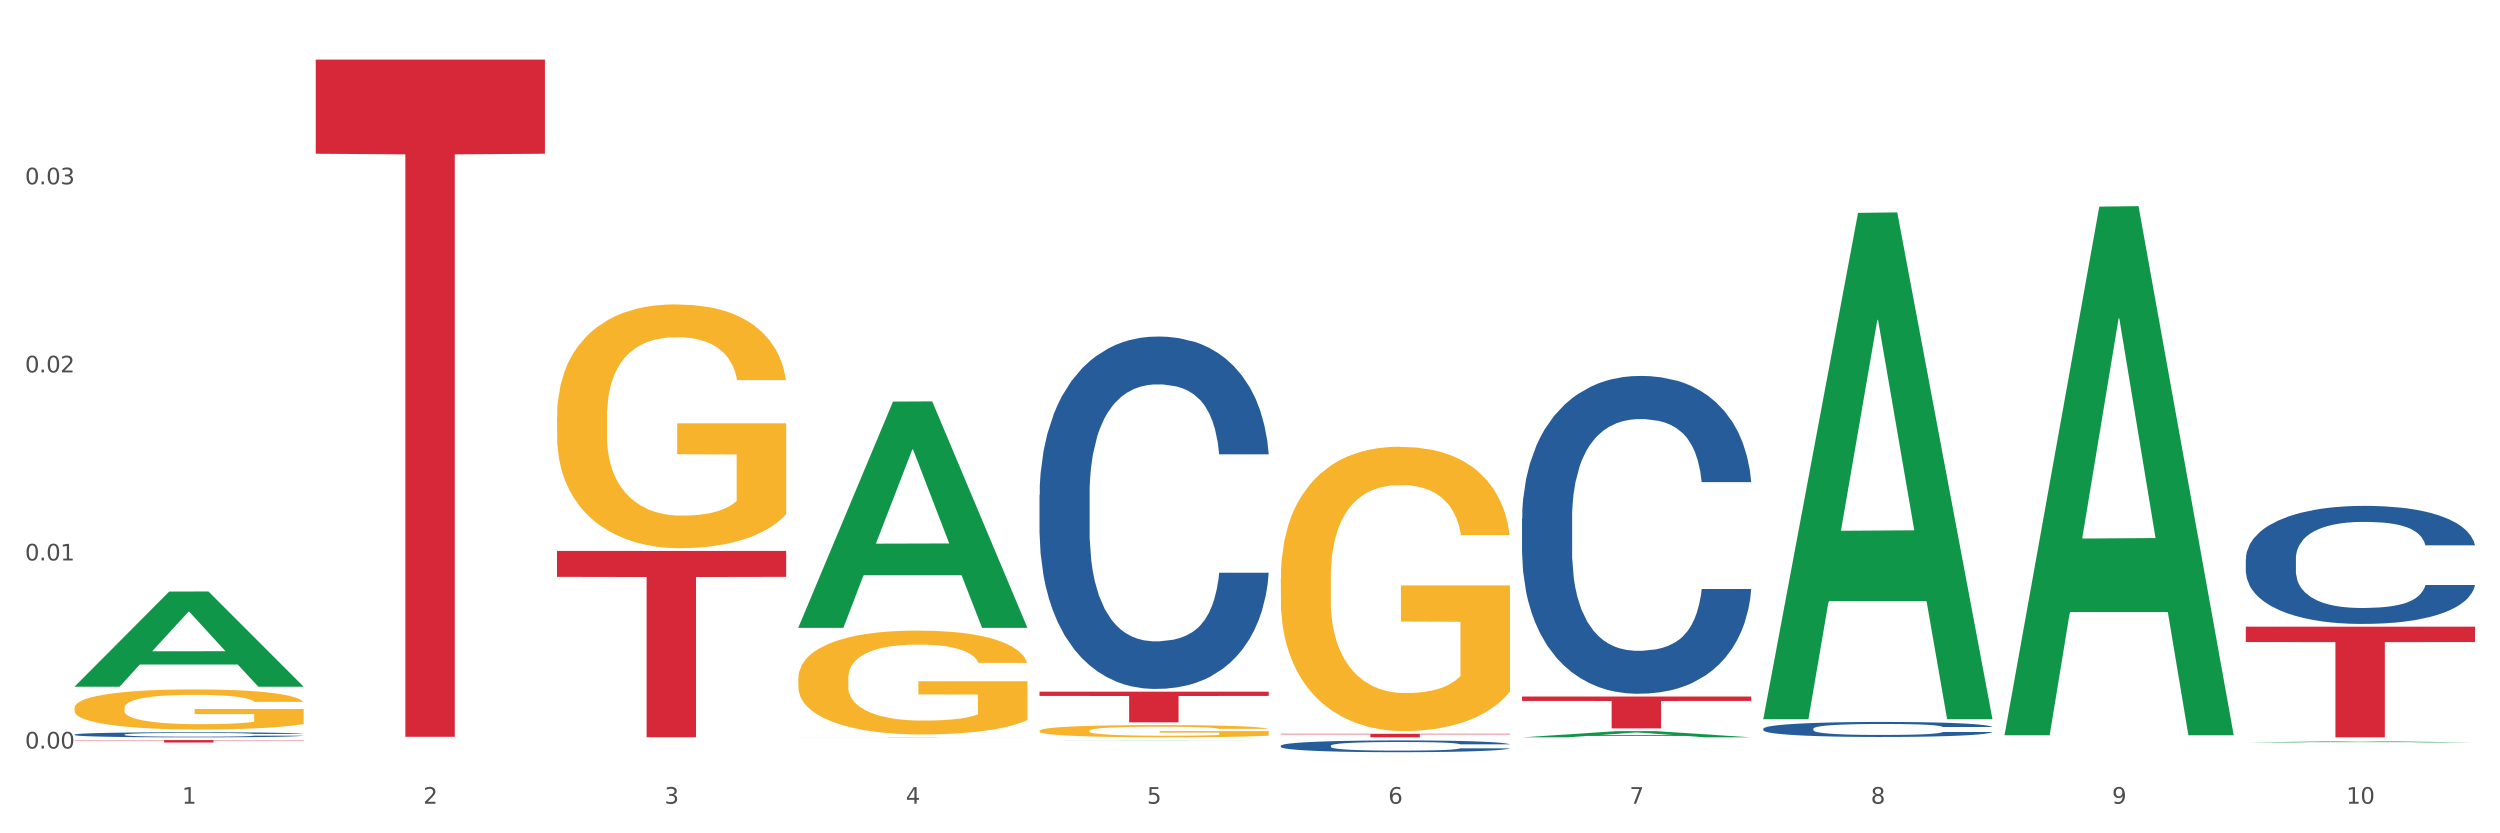 <?xml version="1.0" encoding="utf-8" standalone="no"?>
<!DOCTYPE svg PUBLIC "-//W3C//DTD SVG 1.1//EN"
  "http://www.w3.org/Graphics/SVG/1.1/DTD/svg11.dtd">
<svg xmlns:xlink="http://www.w3.org/1999/xlink" width="1080pt" height="360pt" viewBox="0 0 1080 360" xmlns="http://www.w3.org/2000/svg" version="1.1">
 <rect x="0" y="0" width="1080" height="360" fill="#333333" stroke="none"/>
 <defs>
  <style type="text/css">*{stroke-linejoin: round; stroke-linecap: butt}</style>
 </defs>
 <g id="figure_1">
  <g id="patch_1">
   <path d="M 0 360 
L 1080 360 
L 1080 0 
L 0 0 
z
" style="fill: #ffffff; stroke: #ffffff; stroke-linejoin: miter"/>
  </g>
  <g id="axes_1">
   <g id="matplotlib.axis_1">
    <g id="xtick_1">
     <g id="text_1">
      <!-- 1 -->
      <g style="fill: #4d4d4d" transform="translate(78.627 347.204) scale(0.096 -0.096)">
       <defs>
        <path id="DejaVuSans-31" d="M 794 531 
L 1825 531 
L 1825 4091 
L 703 3866 
L 703 4441 
L 1819 4666 
L 2450 4666 
L 2450 531 
L 3481 531 
L 3481 0 
L 794 0 
L 794 531 
z
" transform="scale(0.016)"/>
       </defs>
       <use xlink:href="#DejaVuSans-31"/>
      </g>
     </g>
    </g>
    <g id="xtick_2">
     <g id="text_2">
      <!-- 2 -->
      <g style="fill: #4d4d4d" transform="translate(182.851 347.204) scale(0.096 -0.096)">
       <defs>
        <path id="DejaVuSans-32" d="M 1228 531 
L 3431 531 
L 3431 0 
L 469 0 
L 469 531 
Q 828 903 1448 1529 
Q 2069 2156 2228 2338 
Q 2531 2678 2651 2914 
Q 2772 3150 2772 3378 
Q 2772 3750 2511 3984 
Q 2250 4219 1831 4219 
Q 1534 4219 1204 4116 
Q 875 4013 500 3803 
L 500 4441 
Q 881 4594 1212 4672 
Q 1544 4750 1819 4750 
Q 2544 4750 2975 4387 
Q 3406 4025 3406 3419 
Q 3406 3131 3298 2873 
Q 3191 2616 2906 2266 
Q 2828 2175 2409 1742 
Q 1991 1309 1228 531 
z
" transform="scale(0.016)"/>
       </defs>
       <use xlink:href="#DejaVuSans-32"/>
      </g>
     </g>
    </g>
    <g id="xtick_3">
     <g id="text_3">
      <!-- 3 -->
      <g style="fill: #4d4d4d" transform="translate(287.074 347.204) scale(0.096 -0.096)">
       <defs>
        <path id="DejaVuSans-33" d="M 2597 2516 
Q 3050 2419 3304 2112 
Q 3559 1806 3559 1356 
Q 3559 666 3084 287 
Q 2609 -91 1734 -91 
Q 1441 -91 1130 -33 
Q 819 25 488 141 
L 488 750 
Q 750 597 1062 519 
Q 1375 441 1716 441 
Q 2309 441 2620 675 
Q 2931 909 2931 1356 
Q 2931 1769 2642 2001 
Q 2353 2234 1838 2234 
L 1294 2234 
L 1294 2753 
L 1863 2753 
Q 2328 2753 2575 2939 
Q 2822 3125 2822 3475 
Q 2822 3834 2567 4026 
Q 2313 4219 1838 4219 
Q 1578 4219 1281 4162 
Q 984 4106 628 3988 
L 628 4550 
Q 988 4650 1302 4700 
Q 1616 4750 1894 4750 
Q 2613 4750 3031 4423 
Q 3450 4097 3450 3541 
Q 3450 3153 3228 2886 
Q 3006 2619 2597 2516 
z
" transform="scale(0.016)"/>
       </defs>
       <use xlink:href="#DejaVuSans-33"/>
      </g>
     </g>
    </g>
    <g id="xtick_4">
     <g id="text_4">
      <!-- 4 -->
      <g style="fill: #4d4d4d" transform="translate(391.298 347.204) scale(0.096 -0.096)">
       <defs>
        <path id="DejaVuSans-34" d="M 2419 4116 
L 825 1625 
L 2419 1625 
L 2419 4116 
z
M 2253 4666 
L 3047 4666 
L 3047 1625 
L 3713 1625 
L 3713 1100 
L 3047 1100 
L 3047 0 
L 2419 0 
L 2419 1100 
L 313 1100 
L 313 1709 
L 2253 4666 
z
" transform="scale(0.016)"/>
       </defs>
       <use xlink:href="#DejaVuSans-34"/>
      </g>
     </g>
    </g>
    <g id="xtick_5">
     <g id="text_5">
      <!-- 5 -->
      <g style="fill: #4d4d4d" transform="translate(495.522 347.204) scale(0.096 -0.096)">
       <defs>
        <path id="DejaVuSans-35" d="M 691 4666 
L 3169 4666 
L 3169 4134 
L 1269 4134 
L 1269 2991 
Q 1406 3038 1543 3061 
Q 1681 3084 1819 3084 
Q 2600 3084 3056 2656 
Q 3513 2228 3513 1497 
Q 3513 744 3044 326 
Q 2575 -91 1722 -91 
Q 1428 -91 1123 -41 
Q 819 9 494 109 
L 494 744 
Q 775 591 1075 516 
Q 1375 441 1709 441 
Q 2250 441 2565 725 
Q 2881 1009 2881 1497 
Q 2881 1984 2565 2268 
Q 2250 2553 1709 2553 
Q 1456 2553 1204 2497 
Q 953 2441 691 2322 
L 691 4666 
z
" transform="scale(0.016)"/>
       </defs>
       <use xlink:href="#DejaVuSans-35"/>
      </g>
     </g>
    </g>
    <g id="xtick_6">
     <g id="text_6">
      <!-- 6 -->
      <g style="fill: #4d4d4d" transform="translate(599.745 347.204) scale(0.096 -0.096)">
       <defs>
        <path id="DejaVuSans-36" d="M 2113 2584 
Q 1688 2584 1439 2293 
Q 1191 2003 1191 1497 
Q 1191 994 1439 701 
Q 1688 409 2113 409 
Q 2538 409 2786 701 
Q 3034 994 3034 1497 
Q 3034 2003 2786 2293 
Q 2538 2584 2113 2584 
z
M 3366 4563 
L 3366 3988 
Q 3128 4100 2886 4159 
Q 2644 4219 2406 4219 
Q 1781 4219 1451 3797 
Q 1122 3375 1075 2522 
Q 1259 2794 1537 2939 
Q 1816 3084 2150 3084 
Q 2853 3084 3261 2657 
Q 3669 2231 3669 1497 
Q 3669 778 3244 343 
Q 2819 -91 2113 -91 
Q 1303 -91 875 529 
Q 447 1150 447 2328 
Q 447 3434 972 4092 
Q 1497 4750 2381 4750 
Q 2619 4750 2861 4703 
Q 3103 4656 3366 4563 
z
" transform="scale(0.016)"/>
       </defs>
       <use xlink:href="#DejaVuSans-36"/>
      </g>
     </g>
    </g>
    <g id="xtick_7">
     <g id="text_7">
      <!-- 7 -->
      <g style="fill: #4d4d4d" transform="translate(703.969 347.204) scale(0.096 -0.096)">
       <defs>
        <path id="DejaVuSans-37" d="M 525 4666 
L 3525 4666 
L 3525 4397 
L 1831 0 
L 1172 0 
L 2766 4134 
L 525 4134 
L 525 4666 
z
" transform="scale(0.016)"/>
       </defs>
       <use xlink:href="#DejaVuSans-37"/>
      </g>
     </g>
    </g>
    <g id="xtick_8">
     <g id="text_8">
      <!-- 8 -->
      <g style="fill: #4d4d4d" transform="translate(808.193 347.204) scale(0.096 -0.096)">
       <defs>
        <path id="DejaVuSans-38" d="M 2034 2216 
Q 1584 2216 1326 1975 
Q 1069 1734 1069 1313 
Q 1069 891 1326 650 
Q 1584 409 2034 409 
Q 2484 409 2743 651 
Q 3003 894 3003 1313 
Q 3003 1734 2745 1975 
Q 2488 2216 2034 2216 
z
M 1403 2484 
Q 997 2584 770 2862 
Q 544 3141 544 3541 
Q 544 4100 942 4425 
Q 1341 4750 2034 4750 
Q 2731 4750 3128 4425 
Q 3525 4100 3525 3541 
Q 3525 3141 3298 2862 
Q 3072 2584 2669 2484 
Q 3125 2378 3379 2068 
Q 3634 1759 3634 1313 
Q 3634 634 3220 271 
Q 2806 -91 2034 -91 
Q 1263 -91 848 271 
Q 434 634 434 1313 
Q 434 1759 690 2068 
Q 947 2378 1403 2484 
z
M 1172 3481 
Q 1172 3119 1398 2916 
Q 1625 2713 2034 2713 
Q 2441 2713 2670 2916 
Q 2900 3119 2900 3481 
Q 2900 3844 2670 4047 
Q 2441 4250 2034 4250 
Q 1625 4250 1398 4047 
Q 1172 3844 1172 3481 
z
" transform="scale(0.016)"/>
       </defs>
       <use xlink:href="#DejaVuSans-38"/>
      </g>
     </g>
    </g>
    <g id="xtick_9">
     <g id="text_9">
      <!-- 9 -->
      <g style="fill: #4d4d4d" transform="translate(912.416 347.204) scale(0.096 -0.096)">
       <defs>
        <path id="DejaVuSans-39" d="M 703 97 
L 703 672 
Q 941 559 1184 500 
Q 1428 441 1663 441 
Q 2288 441 2617 861 
Q 2947 1281 2994 2138 
Q 2813 1869 2534 1725 
Q 2256 1581 1919 1581 
Q 1219 1581 811 2004 
Q 403 2428 403 3163 
Q 403 3881 828 4315 
Q 1253 4750 1959 4750 
Q 2769 4750 3195 4129 
Q 3622 3509 3622 2328 
Q 3622 1225 3098 567 
Q 2575 -91 1691 -91 
Q 1453 -91 1209 -44 
Q 966 3 703 97 
z
M 1959 2075 
Q 2384 2075 2632 2365 
Q 2881 2656 2881 3163 
Q 2881 3666 2632 3958 
Q 2384 4250 1959 4250 
Q 1534 4250 1286 3958 
Q 1038 3666 1038 3163 
Q 1038 2656 1286 2365 
Q 1534 2075 1959 2075 
z
" transform="scale(0.016)"/>
       </defs>
       <use xlink:href="#DejaVuSans-39"/>
      </g>
     </g>
    </g>
    <g id="xtick_10">
     <g id="text_10">
      <!-- 10 -->
      <g style="fill: #4d4d4d" transform="translate(1013.586 347.204) scale(0.096 -0.096)">
       <defs>
        <path id="DejaVuSans-30" d="M 2034 4250 
Q 1547 4250 1301 3770 
Q 1056 3291 1056 2328 
Q 1056 1369 1301 889 
Q 1547 409 2034 409 
Q 2525 409 2770 889 
Q 3016 1369 3016 2328 
Q 3016 3291 2770 3770 
Q 2525 4250 2034 4250 
z
M 2034 4750 
Q 2819 4750 3233 4129 
Q 3647 3509 3647 2328 
Q 3647 1150 3233 529 
Q 2819 -91 2034 -91 
Q 1250 -91 836 529 
Q 422 1150 422 2328 
Q 422 3509 836 4129 
Q 1250 4750 2034 4750 
z
" transform="scale(0.016)"/>
       </defs>
       <use xlink:href="#DejaVuSans-31"/>
       <use xlink:href="#DejaVuSans-30" transform="translate(63.623 0)"/>
      </g>
     </g>
    </g>
    <g id="xtick_11"/>
    <g id="xtick_12"/>
    <g id="xtick_13"/>
    <g id="xtick_14"/>
    <g id="xtick_15"/>
    <g id="xtick_16"/>
    <g id="xtick_17"/>
    <g id="xtick_18"/>
    <g id="xtick_19"/>
   </g>
   <g id="matplotlib.axis_2">
    <g id="ytick_1">
     <g id="text_11">
      <!-- 0.00 -->
      <g style="fill: #4d4d4d" transform="translate(10.8 323.363) scale(0.096 -0.096)">
       <defs>
        <path id="DejaVuSans-2e" d="M 684 794 
L 1344 794 
L 1344 0 
L 684 0 
L 684 794 
z
" transform="scale(0.016)"/>
       </defs>
       <use xlink:href="#DejaVuSans-30"/>
       <use xlink:href="#DejaVuSans-2e" transform="translate(63.623 0)"/>
       <use xlink:href="#DejaVuSans-30" transform="translate(95.41 0)"/>
       <use xlink:href="#DejaVuSans-30" transform="translate(159.033 0)"/>
      </g>
     </g>
    </g>
    <g id="ytick_2">
     <g id="text_12">
      <!-- 0.01 -->
      <g style="fill: #4d4d4d" transform="translate(10.8 242.118) scale(0.096 -0.096)">
       <use xlink:href="#DejaVuSans-30"/>
       <use xlink:href="#DejaVuSans-2e" transform="translate(63.623 0)"/>
       <use xlink:href="#DejaVuSans-30" transform="translate(95.41 0)"/>
       <use xlink:href="#DejaVuSans-31" transform="translate(159.033 0)"/>
      </g>
     </g>
    </g>
    <g id="ytick_3">
     <g id="text_13">
      <!-- 0.02 -->
      <g style="fill: #4d4d4d" transform="translate(10.8 160.874) scale(0.096 -0.096)">
       <use xlink:href="#DejaVuSans-30"/>
       <use xlink:href="#DejaVuSans-2e" transform="translate(63.623 0)"/>
       <use xlink:href="#DejaVuSans-30" transform="translate(95.41 0)"/>
       <use xlink:href="#DejaVuSans-32" transform="translate(159.033 0)"/>
      </g>
     </g>
    </g>
    <g id="ytick_4">
     <g id="text_14">
      <!-- 0.03 -->
      <g style="fill: #4d4d4d" transform="translate(10.8 79.629) scale(0.096 -0.096)">
       <use xlink:href="#DejaVuSans-30"/>
       <use xlink:href="#DejaVuSans-2e" transform="translate(63.623 0)"/>
       <use xlink:href="#DejaVuSans-30" transform="translate(95.41 0)"/>
       <use xlink:href="#DejaVuSans-33" transform="translate(159.033 0)"/>
      </g>
     </g>
    </g>
    <g id="ytick_5"/>
    <g id="ytick_6"/>
    <g id="ytick_7"/>
    <g id="ytick_8"/>
   </g>
   <g id="PolyCollection_1">
    <path d="M 32.175 296.582 
L 32.277 296.544 
L 73.107 255.552 
L 90.051 255.514 
L 131.187 296.66 
L 111.589 296.66 
L 102.709 287.078 
L 60.552 287.078 
L 60.246 287.233 
L 51.671 296.66 
L 32.175 296.66 
L 32.175 296.582 
L 65.86 281.36 
L 97.401 281.322 
L 81.783 264.284 
L 81.579 264.207 
L 81.375 264.323 
L 65.758 281.322 
L 65.86 281.36 
L 32.175 296.582 
z
" clip-path="url(#p7f5300e8a7)" style="fill: #109648"/>
    <path d="M 970.188 270.715 
L 1069.2 270.715 
L 1069.2 277.361 
L 1030.252 277.406 
L 1030.252 318.539 
L 1008.901 318.539 
L 1008.901 277.406 
L 970.188 277.361 
L 970.188 270.759 
L 970.188 270.715 
z
" clip-path="url(#p7f5300e8a7)" style="fill: #d62839"/>
    <path d="M 657.517 300.892 
L 756.529 300.892 
L 756.529 302.807 
L 717.581 302.82 
L 717.581 314.67 
L 696.23 314.67 
L 696.23 302.82 
L 657.517 302.807 
L 657.517 300.905 
L 657.517 300.892 
z
" clip-path="url(#p7f5300e8a7)" style="fill: #d62839"/>
    <path d="M 553.293 317.007 
L 652.306 317.007 
L 652.306 317.22 
L 613.358 317.222 
L 613.358 318.539 
L 592.006 318.539 
L 592.006 317.222 
L 553.293 317.22 
L 553.293 317.009 
L 553.293 317.007 
z
" clip-path="url(#p7f5300e8a7)" style="fill: #d62839"/>
    <path d="M 449.069 298.81 
L 548.082 298.81 
L 548.082 300.65 
L 509.134 300.663 
L 509.134 312.053 
L 487.783 312.053 
L 487.783 300.663 
L 449.069 300.65 
L 449.069 298.822 
L 449.069 298.81 
z
" clip-path="url(#p7f5300e8a7)" style="fill: #d62839"/>
    <path d="M 344.846 318.477 
L 443.858 318.477 
L 443.858 318.486 
L 404.91 318.486 
L 404.91 318.539 
L 383.559 318.539 
L 383.559 318.486 
L 344.846 318.486 
L 344.846 318.477 
L 344.846 318.477 
z
" clip-path="url(#p7f5300e8a7)" style="fill: #d62839"/>
    <path d="M 240.622 238.017 
L 339.635 238.017 
L 339.635 249.2 
L 300.687 249.275 
L 300.687 318.489 
L 279.336 318.489 
L 279.336 249.275 
L 240.622 249.2 
L 240.622 238.092 
L 240.622 238.017 
z
" clip-path="url(#p7f5300e8a7)" style="fill: #d62839"/>
    <path d="M 136.399 25.759 
L 235.411 25.759 
L 235.411 66.414 
L 196.463 66.689 
L 196.463 318.306 
L 175.112 318.306 
L 175.112 66.689 
L 136.399 66.414 
L 136.399 26.034 
L 136.399 25.759 
z
" clip-path="url(#p7f5300e8a7)" style="fill: #d62839"/>
    <path d="M 32.175 317.32 
L 32.292 317.318 
L 32.292 317.262 
L 32.643 317.185 
L 33.931 317.044 
L 35.569 316.936 
L 38.378 316.811 
L 39.899 316.759 
L 41.889 316.7 
L 45.985 316.605 
L 50.667 316.524 
L 53.944 316.48 
L 56.401 316.451 
L 61.902 316.401 
L 65.062 316.378 
L 68.339 316.36 
L 71.148 316.348 
L 75.829 316.334 
L 79.575 316.328 
L 83.905 316.326 
L 87.533 316.328 
L 92.331 316.336 
L 99.354 316.36 
L 102.045 316.374 
L 105.674 316.399 
L 109.419 316.431 
L 112.462 316.463 
L 115.973 316.51 
L 119.601 316.571 
L 123.112 316.647 
L 125.57 316.718 
L 127.559 316.793 
L 129.315 316.884 
L 130.602 316.983 
L 131.187 317.066 
L 109.77 317.066 
L 109.185 316.991 
L 108.014 316.91 
L 106.844 316.856 
L 105.557 316.811 
L 103.567 316.761 
L 101.811 316.728 
L 98.886 316.69 
L 96.194 316.666 
L 93.97 316.651 
L 91.278 316.639 
L 85.543 316.627 
L 81.447 316.627 
L 78.872 316.631 
L 75.712 316.641 
L 73.021 316.655 
L 69.861 316.68 
L 67.403 316.706 
L 64.945 316.74 
L 63.541 316.765 
L 61.434 316.809 
L 60.03 316.845 
L 58.157 316.908 
L 57.104 316.953 
L 55.231 317.068 
L 54.412 317.153 
L 54.061 317.211 
L 53.827 317.276 
L 53.827 317.591 
L 54.529 317.733 
L 55.114 317.794 
L 56.05 317.862 
L 57.806 317.951 
L 60.381 318.038 
L 63.072 318.101 
L 65.296 318.139 
L 67.403 318.167 
L 69.509 318.19 
L 72.084 318.21 
L 74.191 318.222 
L 77.351 318.234 
L 81.096 318.24 
L 84.022 318.24 
L 89.991 318.23 
L 92.683 318.22 
L 95.257 318.206 
L 98.066 318.184 
L 100.29 318.159 
L 101.577 318.141 
L 103.684 318.103 
L 105.322 318.062 
L 106.727 318.016 
L 107.663 317.975 
L 108.717 317.915 
L 109.536 317.846 
L 109.77 317.81 
L 131.187 317.81 
L 130.719 317.882 
L 129.9 317.953 
L 128.262 318.048 
L 126.974 318.103 
L 124.985 318.17 
L 122.878 318.226 
L 119.952 318.289 
L 117.26 318.335 
L 114.451 318.376 
L 111.408 318.412 
L 105.908 318.463 
L 103.918 318.477 
L 99.705 318.501 
L 96.428 318.515 
L 91.629 318.529 
L 86.714 318.537 
L 81.564 318.539 
L 77 318.535 
L 71.967 318.523 
L 68.807 318.511 
L 65.296 318.493 
L 61.2 318.465 
L 57.338 318.43 
L 53.71 318.39 
L 50.316 318.343 
L 47.156 318.291 
L 43.059 318.204 
L 40.016 318.119 
L 37.793 318.04 
L 36.271 317.973 
L 34.75 317.889 
L 33.931 317.83 
L 32.643 317.688 
L 32.175 317.557 
L 32.175 317.32 
z
" clip-path="url(#p7f5300e8a7)" style="fill: #255c99"/>
    <path d="M 449.069 213.784 
L 449.187 213.645 
L 449.187 209.751 
L 449.538 204.467 
L 450.825 194.733 
L 452.464 187.363 
L 455.272 178.742 
L 456.794 175.126 
L 458.783 171.094 
L 462.88 164.558 
L 467.561 158.996 
L 470.838 155.937 
L 473.296 153.99 
L 478.797 150.514 
L 481.957 148.984 
L 485.234 147.733 
L 488.042 146.898 
L 492.724 145.925 
L 496.469 145.508 
L 500.799 145.369 
L 504.427 145.508 
L 509.226 146.064 
L 516.248 147.733 
L 518.94 148.706 
L 522.568 150.375 
L 526.313 152.6 
L 529.356 154.824 
L 532.867 158.023 
L 536.495 162.194 
L 540.006 167.478 
L 542.464 172.345 
L 544.454 177.49 
L 546.209 183.748 
L 547.497 190.562 
L 548.082 196.263 
L 526.664 196.263 
L 526.079 191.118 
L 524.909 185.556 
L 523.738 181.801 
L 522.451 178.742 
L 520.461 175.266 
L 518.706 173.041 
L 515.78 170.399 
L 513.088 168.73 
L 510.864 167.757 
L 508.173 166.922 
L 502.438 166.088 
L 498.342 166.088 
L 495.767 166.366 
L 492.607 167.061 
L 489.915 168.035 
L 486.755 169.703 
L 484.297 171.511 
L 481.84 173.875 
L 480.435 175.544 
L 478.328 178.603 
L 476.924 181.106 
L 475.051 185.417 
L 473.998 188.476 
L 472.126 196.402 
L 471.306 202.242 
L 470.955 206.275 
L 470.721 210.725 
L 470.721 232.417 
L 471.423 242.151 
L 472.009 246.323 
L 472.945 251.051 
L 474.7 257.169 
L 477.275 263.148 
L 479.967 267.459 
L 482.191 270.101 
L 484.297 272.048 
L 486.404 273.578 
L 488.979 274.968 
L 491.085 275.802 
L 494.245 276.637 
L 497.991 277.054 
L 500.916 277.054 
L 506.885 276.359 
L 509.577 275.663 
L 512.152 274.69 
L 514.961 273.16 
L 517.184 271.492 
L 518.472 270.24 
L 520.578 267.598 
L 522.217 264.817 
L 523.621 261.619 
L 524.558 258.838 
L 525.611 254.666 
L 526.43 249.938 
L 526.664 247.435 
L 548.082 247.435 
L 547.614 252.441 
L 546.795 257.308 
L 545.156 263.844 
L 543.869 267.598 
L 541.879 272.187 
L 539.772 276.081 
L 536.846 280.391 
L 534.155 283.59 
L 531.346 286.371 
L 528.303 288.874 
L 522.802 292.35 
L 520.813 293.323 
L 516.599 294.992 
L 513.322 295.965 
L 508.524 296.939 
L 503.608 297.495 
L 498.459 297.634 
L 493.894 297.356 
L 488.862 296.522 
L 485.702 295.687 
L 482.191 294.436 
L 478.094 292.489 
L 474.232 290.125 
L 470.604 287.344 
L 467.21 284.146 
L 464.05 280.53 
L 459.954 274.551 
L 456.911 268.711 
L 454.687 263.287 
L 453.166 258.699 
L 451.644 252.858 
L 450.825 248.826 
L 449.538 239.092 
L 449.069 230.053 
L 449.069 213.784 
z
" clip-path="url(#p7f5300e8a7)" style="fill: #255c99"/>
    <path d="M 553.293 322.147 
L 553.41 322.142 
L 553.41 322.012 
L 553.761 321.835 
L 555.049 321.51 
L 556.687 321.263 
L 559.496 320.975 
L 561.017 320.854 
L 563.007 320.719 
L 567.103 320.501 
L 571.785 320.315 
L 575.062 320.213 
L 577.52 320.148 
L 583.02 320.032 
L 586.18 319.98 
L 589.457 319.939 
L 592.266 319.911 
L 596.948 319.878 
L 600.693 319.864 
L 605.023 319.86 
L 608.651 319.864 
L 613.45 319.883 
L 620.472 319.939 
L 623.164 319.971 
L 626.792 320.027 
L 630.537 320.101 
L 633.58 320.176 
L 637.091 320.283 
L 640.719 320.422 
L 644.23 320.599 
L 646.688 320.761 
L 648.677 320.933 
L 650.433 321.142 
L 651.72 321.37 
L 652.306 321.561 
L 630.888 321.561 
L 630.303 321.389 
L 629.132 321.203 
L 627.962 321.077 
L 626.675 320.975 
L 624.685 320.859 
L 622.929 320.785 
L 620.004 320.696 
L 617.312 320.64 
L 615.088 320.608 
L 612.396 320.58 
L 606.661 320.552 
L 602.565 320.552 
L 599.99 320.561 
L 596.83 320.585 
L 594.139 320.617 
L 590.979 320.673 
L 588.521 320.733 
L 586.063 320.812 
L 584.659 320.868 
L 582.552 320.97 
L 581.148 321.054 
L 579.275 321.198 
L 578.222 321.301 
L 576.349 321.565 
L 575.53 321.761 
L 575.179 321.896 
L 574.945 322.044 
L 574.945 322.769 
L 575.647 323.095 
L 576.232 323.234 
L 577.168 323.392 
L 578.924 323.597 
L 581.499 323.797 
L 584.191 323.941 
L 586.414 324.029 
L 588.521 324.094 
L 590.628 324.145 
L 593.202 324.192 
L 595.309 324.22 
L 598.469 324.248 
L 602.214 324.262 
L 605.14 324.262 
L 611.109 324.238 
L 613.801 324.215 
L 616.375 324.183 
L 619.184 324.131 
L 621.408 324.076 
L 622.695 324.034 
L 624.802 323.945 
L 626.441 323.852 
L 627.845 323.746 
L 628.781 323.653 
L 629.835 323.513 
L 630.654 323.355 
L 630.888 323.271 
L 652.306 323.271 
L 651.837 323.439 
L 651.018 323.601 
L 649.38 323.82 
L 648.092 323.945 
L 646.103 324.099 
L 643.996 324.229 
L 641.07 324.373 
L 638.378 324.48 
L 635.569 324.573 
L 632.526 324.657 
L 627.026 324.773 
L 625.036 324.805 
L 620.823 324.861 
L 617.546 324.894 
L 612.747 324.926 
L 607.832 324.945 
L 602.682 324.95 
L 598.118 324.94 
L 593.085 324.912 
L 589.925 324.884 
L 586.414 324.843 
L 582.318 324.778 
L 578.456 324.698 
L 574.828 324.606 
L 571.434 324.499 
L 568.274 324.378 
L 564.177 324.178 
L 561.135 323.983 
L 558.911 323.801 
L 557.389 323.648 
L 555.868 323.453 
L 555.049 323.318 
L 553.761 322.993 
L 553.293 322.69 
L 553.293 322.147 
z
" clip-path="url(#p7f5300e8a7)" style="fill: #255c99"/>
    <path d="M 657.517 224.092 
L 657.634 223.967 
L 657.634 220.455 
L 657.985 215.69 
L 659.272 206.911 
L 660.911 200.264 
L 663.72 192.488 
L 665.241 189.228 
L 667.231 185.591 
L 671.327 179.696 
L 676.008 174.68 
L 679.285 171.921 
L 681.743 170.165 
L 687.244 167.03 
L 690.404 165.65 
L 693.681 164.521 
L 696.49 163.769 
L 701.171 162.891 
L 704.916 162.515 
L 709.247 162.389 
L 712.875 162.515 
L 717.673 163.017 
L 724.695 164.521 
L 727.387 165.399 
L 731.015 166.904 
L 734.76 168.911 
L 737.803 170.918 
L 741.314 173.802 
L 744.943 177.564 
L 748.454 182.33 
L 750.911 186.719 
L 752.901 191.36 
L 754.657 197.003 
L 755.944 203.149 
L 756.529 208.29 
L 735.112 208.29 
L 734.526 203.65 
L 733.356 198.634 
L 732.186 195.248 
L 730.898 192.488 
L 728.909 189.353 
L 727.153 187.347 
L 724.227 184.964 
L 721.535 183.459 
L 719.312 182.581 
L 716.62 181.828 
L 710.885 181.076 
L 706.789 181.076 
L 704.214 181.327 
L 701.054 181.954 
L 698.362 182.832 
L 695.202 184.337 
L 692.745 185.967 
L 690.287 188.099 
L 688.882 189.604 
L 686.776 192.363 
L 685.371 194.62 
L 683.499 198.508 
L 682.445 201.267 
L 680.573 208.416 
L 679.754 213.683 
L 679.402 217.32 
L 679.168 221.333 
L 679.168 240.898 
L 679.871 249.677 
L 680.456 253.439 
L 681.392 257.703 
L 683.148 263.221 
L 685.722 268.614 
L 688.414 272.502 
L 690.638 274.884 
L 692.745 276.64 
L 694.851 278.02 
L 697.426 279.274 
L 699.533 280.026 
L 702.693 280.779 
L 706.438 281.155 
L 709.364 281.155 
L 715.332 280.528 
L 718.024 279.901 
L 720.599 279.023 
L 723.408 277.644 
L 725.632 276.139 
L 726.919 275.01 
L 729.026 272.627 
L 730.664 270.119 
L 732.069 267.234 
L 733.005 264.726 
L 734.058 260.964 
L 734.877 256.7 
L 735.112 254.442 
L 756.529 254.442 
L 756.061 258.957 
L 755.242 263.346 
L 753.603 269.241 
L 752.316 272.627 
L 750.326 276.766 
L 748.22 280.277 
L 745.294 284.165 
L 742.602 287.049 
L 739.793 289.558 
L 736.75 291.815 
L 731.249 294.95 
L 729.26 295.828 
L 725.046 297.333 
L 721.769 298.211 
L 716.971 299.089 
L 712.055 299.591 
L 706.906 299.716 
L 702.341 299.465 
L 697.309 298.713 
L 694.149 297.96 
L 690.638 296.832 
L 686.542 295.076 
L 682.679 292.944 
L 679.051 290.436 
L 675.657 287.551 
L 672.497 284.29 
L 668.401 278.898 
L 665.358 273.63 
L 663.134 268.739 
L 661.613 264.601 
L 660.091 259.333 
L 659.272 255.696 
L 657.985 246.917 
L 657.517 238.766 
L 657.517 224.092 
z
" clip-path="url(#p7f5300e8a7)" style="fill: #255c99"/>
    <path d="M 761.74 314.797 
L 761.857 314.791 
L 761.857 314.625 
L 762.208 314.4 
L 763.496 313.985 
L 765.134 313.671 
L 767.943 313.303 
L 769.465 313.149 
L 771.454 312.977 
L 775.551 312.698 
L 780.232 312.461 
L 783.509 312.331 
L 785.967 312.248 
L 791.467 312.1 
L 794.627 312.034 
L 797.904 311.981 
L 800.713 311.945 
L 805.395 311.904 
L 809.14 311.886 
L 813.47 311.88 
L 817.098 311.886 
L 821.897 311.91 
L 828.919 311.981 
L 831.611 312.023 
L 835.239 312.094 
L 838.984 312.189 
L 842.027 312.283 
L 845.538 312.42 
L 849.166 312.598 
L 852.677 312.823 
L 855.135 313.03 
L 857.125 313.25 
L 858.88 313.517 
L 860.168 313.807 
L 860.753 314.05 
L 839.335 314.05 
L 838.75 313.831 
L 837.58 313.594 
L 836.409 313.434 
L 835.122 313.303 
L 833.132 313.155 
L 831.377 313.06 
L 828.451 312.947 
L 825.759 312.876 
L 823.535 312.835 
L 820.843 312.799 
L 815.109 312.764 
L 811.012 312.764 
L 808.438 312.775 
L 805.278 312.805 
L 802.586 312.847 
L 799.426 312.918 
L 796.968 312.995 
L 794.51 313.096 
L 793.106 313.167 
L 790.999 313.297 
L 789.595 313.404 
L 787.722 313.588 
L 786.669 313.718 
L 784.796 314.056 
L 783.977 314.305 
L 783.626 314.477 
L 783.392 314.667 
L 783.392 315.592 
L 784.094 316.007 
L 784.679 316.184 
L 785.616 316.386 
L 787.371 316.647 
L 789.946 316.902 
L 792.638 317.086 
L 794.862 317.198 
L 796.968 317.281 
L 799.075 317.346 
L 801.65 317.406 
L 803.756 317.441 
L 806.916 317.477 
L 810.661 317.495 
L 813.587 317.495 
L 819.556 317.465 
L 822.248 317.435 
L 824.823 317.394 
L 827.632 317.329 
L 829.855 317.257 
L 831.143 317.204 
L 833.249 317.091 
L 834.888 316.973 
L 836.292 316.837 
L 837.229 316.718 
L 838.282 316.54 
L 839.101 316.339 
L 839.335 316.232 
L 860.753 316.232 
L 860.285 316.445 
L 859.465 316.653 
L 857.827 316.931 
L 856.539 317.091 
L 854.55 317.287 
L 852.443 317.453 
L 849.517 317.637 
L 846.825 317.773 
L 844.017 317.892 
L 840.974 317.999 
L 835.473 318.147 
L 833.483 318.188 
L 829.27 318.259 
L 825.993 318.301 
L 821.195 318.342 
L 816.279 318.366 
L 811.13 318.372 
L 806.565 318.36 
L 801.533 318.325 
L 798.373 318.289 
L 794.862 318.236 
L 790.765 318.153 
L 786.903 318.052 
L 783.275 317.933 
L 779.881 317.797 
L 776.721 317.643 
L 772.625 317.388 
L 769.582 317.139 
L 767.358 316.908 
L 765.837 316.712 
L 764.315 316.463 
L 763.496 316.291 
L 762.208 315.876 
L 761.74 315.491 
L 761.74 314.797 
z
" clip-path="url(#p7f5300e8a7)" style="fill: #255c99"/>
    <path d="M 970.188 241.45 
L 970.305 241.403 
L 970.305 240.099 
L 970.656 238.329 
L 971.943 235.068 
L 973.582 232.599 
L 976.39 229.711 
L 977.912 228.5 
L 979.902 227.149 
L 983.998 224.96 
L 988.679 223.096 
L 991.956 222.071 
L 994.414 221.419 
L 999.915 220.255 
L 1003.075 219.742 
L 1006.352 219.323 
L 1009.161 219.044 
L 1013.842 218.718 
L 1017.587 218.578 
L 1021.917 218.531 
L 1025.546 218.578 
L 1030.344 218.764 
L 1037.366 219.323 
L 1040.058 219.649 
L 1043.686 220.208 
L 1047.431 220.953 
L 1050.474 221.699 
L 1053.985 222.77 
L 1057.613 224.168 
L 1061.125 225.938 
L 1063.582 227.568 
L 1065.572 229.292 
L 1067.327 231.388 
L 1068.615 233.67 
L 1069.2 235.58 
L 1047.782 235.58 
L 1047.197 233.857 
L 1046.027 231.993 
L 1044.857 230.736 
L 1043.569 229.711 
L 1041.58 228.546 
L 1039.824 227.801 
L 1036.898 226.916 
L 1034.206 226.357 
L 1031.983 226.031 
L 1029.291 225.751 
L 1023.556 225.472 
L 1019.46 225.472 
L 1016.885 225.565 
L 1013.725 225.798 
L 1011.033 226.124 
L 1007.873 226.683 
L 1005.415 227.289 
L 1002.958 228.081 
L 1001.553 228.64 
L 999.447 229.664 
L 998.042 230.503 
L 996.17 231.947 
L 995.116 232.972 
L 993.244 235.627 
L 992.424 237.583 
L 992.073 238.934 
L 991.839 240.425 
L 991.839 247.692 
L 992.541 250.952 
L 993.127 252.35 
L 994.063 253.934 
L 995.818 255.983 
L 998.393 257.986 
L 1001.085 259.43 
L 1003.309 260.315 
L 1005.415 260.968 
L 1007.522 261.48 
L 1010.097 261.946 
L 1012.203 262.225 
L 1015.363 262.505 
L 1019.109 262.645 
L 1022.035 262.645 
L 1028.003 262.412 
L 1030.695 262.179 
L 1033.27 261.853 
L 1036.079 261.34 
L 1038.303 260.781 
L 1039.59 260.362 
L 1041.697 259.477 
L 1043.335 258.545 
L 1044.739 257.474 
L 1045.676 256.542 
L 1046.729 255.145 
L 1047.548 253.561 
L 1047.782 252.723 
L 1069.2 252.723 
L 1068.732 254.4 
L 1067.913 256.03 
L 1066.274 258.219 
L 1064.987 259.477 
L 1062.997 261.014 
L 1060.89 262.319 
L 1057.965 263.763 
L 1055.273 264.834 
L 1052.464 265.766 
L 1049.421 266.604 
L 1043.92 267.769 
L 1041.931 268.095 
L 1037.717 268.654 
L 1034.44 268.98 
L 1029.642 269.306 
L 1024.726 269.492 
L 1019.577 269.539 
L 1015.012 269.446 
L 1009.98 269.166 
L 1006.82 268.887 
L 1003.309 268.467 
L 999.212 267.815 
L 995.35 267.023 
L 991.722 266.092 
L 988.328 265.02 
L 985.168 263.809 
L 981.072 261.806 
L 978.029 259.85 
L 975.805 258.033 
L 974.284 256.496 
L 972.762 254.539 
L 971.943 253.188 
L 970.656 249.928 
L 970.188 246.9 
L 970.188 241.45 
z
" clip-path="url(#p7f5300e8a7)" style="fill: #255c99"/>
    <path d="M 32.175 305.837 
L 32.292 305.821 
L 32.292 305.252 
L 32.526 304.761 
L 33.695 303.575 
L 35.448 302.595 
L 36.734 302.073 
L 38.02 301.646 
L 39.54 301.219 
L 41.41 300.777 
L 44.8 300.128 
L 46.904 299.796 
L 49.476 299.448 
L 54.152 298.942 
L 57.542 298.658 
L 61.049 298.421 
L 66.777 298.136 
L 70.517 298.01 
L 74.492 297.915 
L 79.285 297.851 
L 82.909 297.836 
L 90.858 297.883 
L 97.638 298.025 
L 100.911 298.136 
L 105.119 298.326 
L 107.34 298.452 
L 110.964 298.705 
L 114.705 299.037 
L 117.277 299.322 
L 121.134 299.86 
L 124.057 300.397 
L 126.745 301.061 
L 128.148 301.52 
L 129.2 301.947 
L 130.135 302.437 
L 131.071 303.212 
L 110.029 303.212 
L 109.211 302.658 
L 107.925 302.137 
L 106.054 301.631 
L 104.418 301.314 
L 101.612 300.919 
L 99.041 300.666 
L 96.352 300.476 
L 93.079 300.318 
L 90.507 300.239 
L 86.883 300.176 
L 79.752 300.192 
L 74.96 300.318 
L 71.686 300.476 
L 69.582 300.619 
L 67.712 300.777 
L 65.608 300.998 
L 63.153 301.33 
L 61.399 301.631 
L 59.646 302.01 
L 58.243 302.39 
L 56.957 302.832 
L 55.905 303.307 
L 55.087 303.797 
L 54.386 304.398 
L 53.801 305.394 
L 53.801 307.56 
L 54.035 308.05 
L 54.619 308.699 
L 55.321 309.189 
L 56.49 309.774 
L 57.542 310.169 
L 59.529 310.738 
L 61.75 311.213 
L 63.504 311.513 
L 65.257 311.766 
L 68.296 312.114 
L 71.686 312.399 
L 74.609 312.573 
L 78.583 312.731 
L 81.272 312.794 
L 83.61 312.826 
L 89.338 312.826 
L 93.429 312.778 
L 97.988 312.668 
L 101.495 312.525 
L 104.418 312.351 
L 107.691 312.067 
L 109.795 311.798 
L 109.795 308.493 
L 84.078 308.477 
L 84.078 306.279 
L 131.187 306.279 
L 131.187 312.731 
L 129.2 313.063 
L 126.979 313.363 
L 124.641 313.632 
L 121.134 313.964 
L 116.926 314.28 
L 113.185 314.502 
L 109.211 314.692 
L 104.535 314.865 
L 98.456 315.024 
L 94.715 315.087 
L 90.039 315.134 
L 84.545 315.15 
L 79.752 315.118 
L 75.076 315.039 
L 70.167 314.897 
L 65.374 314.692 
L 61.75 314.486 
L 58.126 314.233 
L 54.269 313.901 
L 51.229 313.585 
L 48.891 313.3 
L 46.32 312.936 
L 43.514 312.462 
L 41.41 312.035 
L 39.54 311.592 
L 37.552 311.023 
L 36.15 310.533 
L 34.747 309.916 
L 33.928 309.458 
L 32.993 308.746 
L 32.292 307.75 
L 32.175 305.837 
z
" clip-path="url(#p7f5300e8a7)" style="fill: #f7b32b"/>
    <path d="M 553.293 249.763 
L 553.41 249.65 
L 553.41 245.612 
L 553.644 242.135 
L 554.813 233.722 
L 556.566 226.767 
L 557.852 223.066 
L 559.138 220.037 
L 560.658 217.009 
L 562.528 213.868 
L 565.918 209.269 
L 568.022 206.913 
L 570.594 204.445 
L 575.27 200.856 
L 578.66 198.837 
L 582.167 197.154 
L 587.895 195.135 
L 591.636 194.238 
L 595.61 193.565 
L 600.403 193.116 
L 604.027 193.004 
L 611.976 193.34 
L 618.756 194.35 
L 622.029 195.135 
L 626.237 196.481 
L 628.458 197.379 
L 632.082 199.173 
L 635.823 201.529 
L 638.395 203.548 
L 642.252 207.362 
L 645.175 211.176 
L 647.863 215.887 
L 649.266 219.14 
L 650.318 222.168 
L 651.253 225.646 
L 652.189 231.142 
L 631.147 231.142 
L 630.329 227.216 
L 629.043 223.515 
L 627.173 219.925 
L 625.536 217.682 
L 622.73 214.877 
L 620.159 213.083 
L 617.47 211.737 
L 614.197 210.615 
L 611.625 210.054 
L 608.001 209.605 
L 600.87 209.717 
L 596.078 210.615 
L 592.805 211.737 
L 590.7 212.746 
L 588.83 213.868 
L 586.726 215.438 
L 584.271 217.794 
L 582.518 219.925 
L 580.764 222.617 
L 579.361 225.309 
L 578.075 228.45 
L 577.023 231.815 
L 576.205 235.293 
L 575.504 239.555 
L 574.919 246.622 
L 574.919 261.989 
L 575.153 265.467 
L 575.737 270.066 
L 576.439 273.543 
L 577.608 277.693 
L 578.66 280.498 
L 580.647 284.536 
L 582.868 287.901 
L 584.622 290.032 
L 586.375 291.827 
L 589.415 294.295 
L 592.805 296.314 
L 595.727 297.548 
L 599.702 298.669 
L 602.39 299.118 
L 604.728 299.342 
L 610.456 299.342 
L 614.548 299.006 
L 619.107 298.221 
L 622.613 297.211 
L 625.536 295.977 
L 628.809 293.958 
L 630.913 292.051 
L 630.913 268.607 
L 605.196 268.495 
L 605.196 252.903 
L 652.306 252.903 
L 652.306 298.669 
L 650.318 301.025 
L 648.097 303.156 
L 645.759 305.063 
L 642.252 307.419 
L 638.044 309.662 
L 634.303 311.233 
L 630.329 312.579 
L 625.653 313.813 
L 619.574 314.934 
L 615.833 315.383 
L 611.158 315.719 
L 605.663 315.832 
L 600.87 315.607 
L 596.195 315.046 
L 591.285 314.037 
L 586.492 312.579 
L 582.868 311.12 
L 579.244 309.326 
L 575.387 306.97 
L 572.347 304.727 
L 570.009 302.708 
L 567.438 300.128 
L 564.632 296.762 
L 562.528 293.734 
L 560.658 290.593 
L 558.67 286.555 
L 557.268 283.078 
L 555.865 278.703 
L 555.047 275.45 
L 554.111 270.402 
L 553.41 263.335 
L 553.293 249.763 
z
" clip-path="url(#p7f5300e8a7)" style="fill: #f7b32b"/>
    <path d="M 32.175 319.715 
L 131.187 319.715 
L 131.187 319.862 
L 92.239 319.863 
L 92.239 320.769 
L 70.888 320.769 
L 70.888 319.863 
L 32.175 319.862 
L 32.175 319.716 
L 32.175 319.715 
z
" clip-path="url(#p7f5300e8a7)" style="fill: #d62839"/>
    <path d="M 344.846 293.159 
L 344.963 293.118 
L 344.963 291.643 
L 345.197 290.372 
L 346.366 287.298 
L 348.119 284.757 
L 349.405 283.404 
L 350.691 282.298 
L 352.21 281.191 
L 354.081 280.043 
L 357.471 278.363 
L 359.575 277.502 
L 362.147 276.6 
L 366.823 275.289 
L 370.213 274.551 
L 373.72 273.936 
L 379.448 273.198 
L 383.188 272.87 
L 387.163 272.624 
L 391.956 272.46 
L 395.579 272.419 
L 403.529 272.542 
L 410.309 272.911 
L 413.582 273.198 
L 417.79 273.69 
L 420.011 274.018 
L 423.635 274.674 
L 427.376 275.534 
L 429.947 276.272 
L 433.805 277.666 
L 436.728 279.059 
L 439.416 280.781 
L 440.819 281.97 
L 441.871 283.076 
L 442.806 284.347 
L 443.741 286.355 
L 422.7 286.355 
L 421.882 284.921 
L 420.596 283.568 
L 418.725 282.257 
L 417.089 281.437 
L 414.283 280.412 
L 411.711 279.756 
L 409.023 279.264 
L 405.75 278.855 
L 403.178 278.65 
L 399.554 278.486 
L 392.423 278.527 
L 387.63 278.855 
L 384.357 279.264 
L 382.253 279.633 
L 380.383 280.043 
L 378.279 280.617 
L 375.824 281.478 
L 374.07 282.257 
L 372.317 283.24 
L 370.914 284.224 
L 369.628 285.372 
L 368.576 286.601 
L 367.758 287.872 
L 367.056 289.43 
L 366.472 292.012 
L 366.472 297.627 
L 366.706 298.898 
L 367.29 300.578 
L 367.992 301.849 
L 369.161 303.366 
L 370.213 304.39 
L 372.2 305.866 
L 374.421 307.096 
L 376.174 307.874 
L 377.928 308.53 
L 380.967 309.432 
L 384.357 310.17 
L 387.28 310.621 
L 391.254 311.03 
L 393.943 311.194 
L 396.281 311.276 
L 402.009 311.276 
L 406.1 311.153 
L 410.659 310.866 
L 414.166 310.498 
L 417.089 310.047 
L 420.362 309.309 
L 422.466 308.612 
L 422.466 300.046 
L 396.748 300.005 
L 396.748 294.307 
L 443.858 294.307 
L 443.858 311.03 
L 441.871 311.891 
L 439.65 312.67 
L 437.312 313.367 
L 433.805 314.227 
L 429.597 315.047 
L 425.856 315.621 
L 421.882 316.113 
L 417.206 316.564 
L 411.127 316.974 
L 407.386 317.138 
L 402.71 317.261 
L 397.216 317.302 
L 392.423 317.22 
L 387.747 317.015 
L 382.838 316.646 
L 378.045 316.113 
L 374.421 315.58 
L 370.797 314.924 
L 366.94 314.064 
L 363.9 313.244 
L 361.562 312.506 
L 358.99 311.563 
L 356.185 310.334 
L 354.081 309.227 
L 352.21 308.079 
L 350.223 306.604 
L 348.82 305.333 
L 347.418 303.734 
L 346.599 302.546 
L 345.664 300.701 
L 344.963 298.119 
L 344.846 293.159 
z
" clip-path="url(#p7f5300e8a7)" style="fill: #f7b32b"/>
    <path d="M 970.188 320.726 
L 970.29 320.726 
L 1011.12 320.221 
L 1028.064 320.221 
L 1069.2 320.727 
L 1049.602 320.727 
L 1040.721 320.609 
L 998.564 320.609 
L 998.258 320.611 
L 989.684 320.727 
L 970.188 320.727 
L 970.188 320.726 
L 1003.872 320.539 
L 1035.413 320.538 
L 1019.796 320.329 
L 1019.592 320.328 
L 1019.388 320.329 
L 1003.77 320.538 
L 1003.872 320.539 
L 970.188 320.726 
z
" clip-path="url(#p7f5300e8a7)" style="fill: #109648"/>
    <path d="M 865.964 317.215 
L 866.066 317.001 
L 906.896 89.267 
L 923.84 89.053 
L 964.976 317.645 
L 945.378 317.645 
L 936.498 264.414 
L 894.341 264.414 
L 894.034 265.272 
L 885.46 317.645 
L 865.964 317.645 
L 865.964 317.215 
L 899.649 232.647 
L 931.19 232.432 
L 915.572 137.776 
L 915.368 137.347 
L 915.164 137.991 
L 899.547 232.432 
L 899.649 232.647 
L 865.964 317.215 
z
" clip-path="url(#p7f5300e8a7)" style="fill: #109648"/>
    <path d="M 761.74 310.293 
L 761.842 310.088 
L 802.672 91.96 
L 819.617 91.754 
L 860.753 310.704 
L 841.154 310.704 
L 832.274 259.719 
L 790.117 259.719 
L 789.811 260.541 
L 781.237 310.704 
L 761.74 310.704 
L 761.74 310.293 
L 795.425 229.292 
L 826.966 229.086 
L 811.349 138.422 
L 811.144 138.011 
L 810.94 138.628 
L 795.323 229.086 
L 795.425 229.292 
L 761.74 310.293 
z
" clip-path="url(#p7f5300e8a7)" style="fill: #109648"/>
    <path d="M 240.622 180.175 
L 240.739 180.078 
L 240.739 176.615 
L 240.973 173.632 
L 242.142 166.417 
L 243.895 160.452 
L 245.181 157.277 
L 246.467 154.68 
L 247.987 152.082 
L 249.857 149.388 
L 253.247 145.444 
L 255.351 143.423 
L 257.923 141.307 
L 262.599 138.228 
L 265.989 136.496 
L 269.496 135.053 
L 275.224 133.321 
L 278.965 132.552 
L 282.939 131.975 
L 287.732 131.59 
L 291.356 131.494 
L 299.305 131.782 
L 306.085 132.648 
L 309.358 133.321 
L 313.566 134.476 
L 315.788 135.246 
L 319.411 136.785 
L 323.152 138.805 
L 325.724 140.537 
L 329.581 143.808 
L 332.504 147.079 
L 335.193 151.12 
L 336.595 153.91 
L 337.647 156.508 
L 338.583 159.49 
L 339.518 164.204 
L 318.476 164.204 
L 317.658 160.837 
L 316.372 157.662 
L 314.502 154.583 
L 312.865 152.659 
L 310.06 150.254 
L 307.488 148.715 
L 304.799 147.56 
L 301.526 146.598 
L 298.954 146.117 
L 295.33 145.732 
L 288.2 145.828 
L 283.407 146.598 
L 280.134 147.56 
L 278.03 148.426 
L 276.159 149.388 
L 274.055 150.735 
L 271.6 152.755 
L 269.847 154.583 
L 268.093 156.892 
L 266.69 159.201 
L 265.405 161.895 
L 264.352 164.781 
L 263.534 167.764 
L 262.833 171.42 
L 262.248 177.481 
L 262.248 190.661 
L 262.482 193.644 
L 263.067 197.588 
L 263.768 200.571 
L 264.937 204.13 
L 265.989 206.535 
L 267.976 209.999 
L 270.197 212.885 
L 271.951 214.713 
L 273.704 216.252 
L 276.744 218.369 
L 280.134 220.101 
L 283.056 221.159 
L 287.031 222.121 
L 289.719 222.506 
L 292.057 222.698 
L 297.785 222.698 
L 301.877 222.41 
L 306.436 221.736 
L 309.943 220.87 
L 312.865 219.812 
L 316.138 218.08 
L 318.242 216.445 
L 318.242 196.337 
L 292.525 196.241 
L 292.525 182.868 
L 339.635 182.868 
L 339.635 222.121 
L 337.647 224.141 
L 335.426 225.969 
L 333.088 227.605 
L 329.581 229.625 
L 325.373 231.549 
L 321.632 232.896 
L 317.658 234.051 
L 312.982 235.109 
L 306.903 236.071 
L 303.163 236.456 
L 298.487 236.745 
L 292.992 236.841 
L 288.2 236.648 
L 283.524 236.167 
L 278.614 235.302 
L 273.821 234.051 
L 270.197 232.8 
L 266.574 231.261 
L 262.716 229.24 
L 259.677 227.316 
L 257.339 225.585 
L 254.767 223.372 
L 251.961 220.486 
L 249.857 217.888 
L 247.987 215.194 
L 246 211.731 
L 244.597 208.748 
L 243.194 204.996 
L 242.376 202.206 
L 241.441 197.877 
L 240.739 191.816 
L 240.622 180.175 
z
" clip-path="url(#p7f5300e8a7)" style="fill: #f7b32b"/>
    <path d="M 449.069 319.764 
L 449.172 319.764 
L 490.001 319.715 
L 506.946 319.715 
L 548.082 319.764 
L 528.484 319.764 
L 519.603 319.752 
L 477.446 319.752 
L 477.14 319.753 
L 468.566 319.764 
L 449.069 319.764 
L 449.069 319.764 
L 482.754 319.746 
L 514.295 319.746 
L 498.678 319.726 
L 498.474 319.725 
L 498.269 319.726 
L 482.652 319.746 
L 482.754 319.746 
L 449.069 319.764 
z
" clip-path="url(#p7f5300e8a7)" style="fill: #109648"/>
    <path d="M 344.846 271.06 
L 344.948 270.968 
L 385.778 173.486 
L 402.722 173.394 
L 443.858 271.244 
L 424.26 271.244 
L 415.379 248.458 
L 373.223 248.458 
L 372.916 248.825 
L 364.342 271.244 
L 344.846 271.244 
L 344.846 271.06 
L 378.53 234.86 
L 410.072 234.768 
L 394.454 194.25 
L 394.25 194.066 
L 394.046 194.342 
L 378.428 234.768 
L 378.53 234.86 
L 344.846 271.06 
z
" clip-path="url(#p7f5300e8a7)" style="fill: #109648"/>
    <path d="M 657.517 318.534 
L 657.619 318.532 
L 698.449 315.848 
L 715.393 315.846 
L 756.529 318.539 
L 736.931 318.539 
L 728.05 317.912 
L 685.893 317.912 
L 685.587 317.922 
L 677.013 318.539 
L 657.517 318.539 
L 657.517 318.534 
L 691.201 317.538 
L 722.742 317.535 
L 707.125 316.42 
L 706.921 316.415 
L 706.717 316.422 
L 691.099 317.535 
L 691.201 317.538 
L 657.517 318.534 
z
" clip-path="url(#p7f5300e8a7)" style="fill: #109648"/>
    <path d="M 449.069 315.683 
L 449.186 315.678 
L 449.186 315.503 
L 449.42 315.353 
L 450.589 314.989 
L 452.343 314.688 
L 453.628 314.528 
L 454.914 314.397 
L 456.434 314.266 
L 458.304 314.13 
L 461.694 313.932 
L 463.799 313.83 
L 466.37 313.723 
L 471.046 313.568 
L 474.436 313.481 
L 477.943 313.408 
L 483.671 313.32 
L 487.412 313.282 
L 491.386 313.253 
L 496.179 313.233 
L 499.803 313.228 
L 507.752 313.243 
L 514.532 313.287 
L 517.805 313.32 
L 522.014 313.379 
L 524.235 313.417 
L 527.859 313.495 
L 531.599 313.597 
L 534.171 313.684 
L 538.029 313.849 
L 540.951 314.014 
L 543.64 314.218 
L 545.043 314.358 
L 546.095 314.489 
L 547.03 314.64 
L 547.965 314.877 
L 526.923 314.877 
L 526.105 314.708 
L 524.819 314.548 
L 522.949 314.392 
L 521.312 314.295 
L 518.507 314.174 
L 515.935 314.097 
L 513.246 314.038 
L 509.973 313.99 
L 507.401 313.966 
L 503.778 313.946 
L 496.647 313.951 
L 491.854 313.99 
L 488.581 314.038 
L 486.477 314.082 
L 484.606 314.13 
L 482.502 314.198 
L 480.047 314.3 
L 478.294 314.392 
L 476.54 314.509 
L 475.138 314.625 
L 473.852 314.761 
L 472.8 314.907 
L 471.981 315.057 
L 471.28 315.241 
L 470.696 315.547 
L 470.696 316.211 
L 470.929 316.362 
L 471.514 316.561 
L 472.215 316.711 
L 473.384 316.89 
L 474.436 317.012 
L 476.424 317.186 
L 478.645 317.332 
L 480.398 317.424 
L 482.152 317.501 
L 485.191 317.608 
L 488.581 317.695 
L 491.503 317.749 
L 495.478 317.797 
L 498.167 317.817 
L 500.505 317.826 
L 506.232 317.826 
L 510.324 317.812 
L 514.883 317.778 
L 518.39 317.734 
L 521.312 317.681 
L 524.585 317.594 
L 526.69 317.511 
L 526.69 316.497 
L 500.972 316.493 
L 500.972 315.818 
L 548.082 315.818 
L 548.082 317.797 
L 546.095 317.899 
L 543.874 317.991 
L 541.536 318.074 
L 538.029 318.176 
L 533.82 318.273 
L 530.08 318.341 
L 526.105 318.399 
L 521.429 318.452 
L 515.351 318.501 
L 511.61 318.52 
L 506.934 318.535 
L 501.44 318.539 
L 496.647 318.53 
L 491.971 318.505 
L 487.061 318.462 
L 482.268 318.399 
L 478.645 318.336 
L 475.021 318.258 
L 471.163 318.156 
L 468.124 318.059 
L 465.786 317.972 
L 463.214 317.86 
L 460.409 317.715 
L 458.304 317.584 
L 456.434 317.448 
L 454.447 317.273 
L 453.044 317.123 
L 451.641 316.934 
L 450.823 316.793 
L 449.888 316.575 
L 449.186 316.269 
L 449.069 315.683 
z
" clip-path="url(#p7f5300e8a7)" style="fill: #f7b32b"/>
   </g>
  </g>
 </g>
 <defs>
  <clipPath id="p7f5300e8a7">
   <rect x="32.175" y="10.8" width="1037.025" height="329.109"/>
  </clipPath>
 </defs>
</svg>
